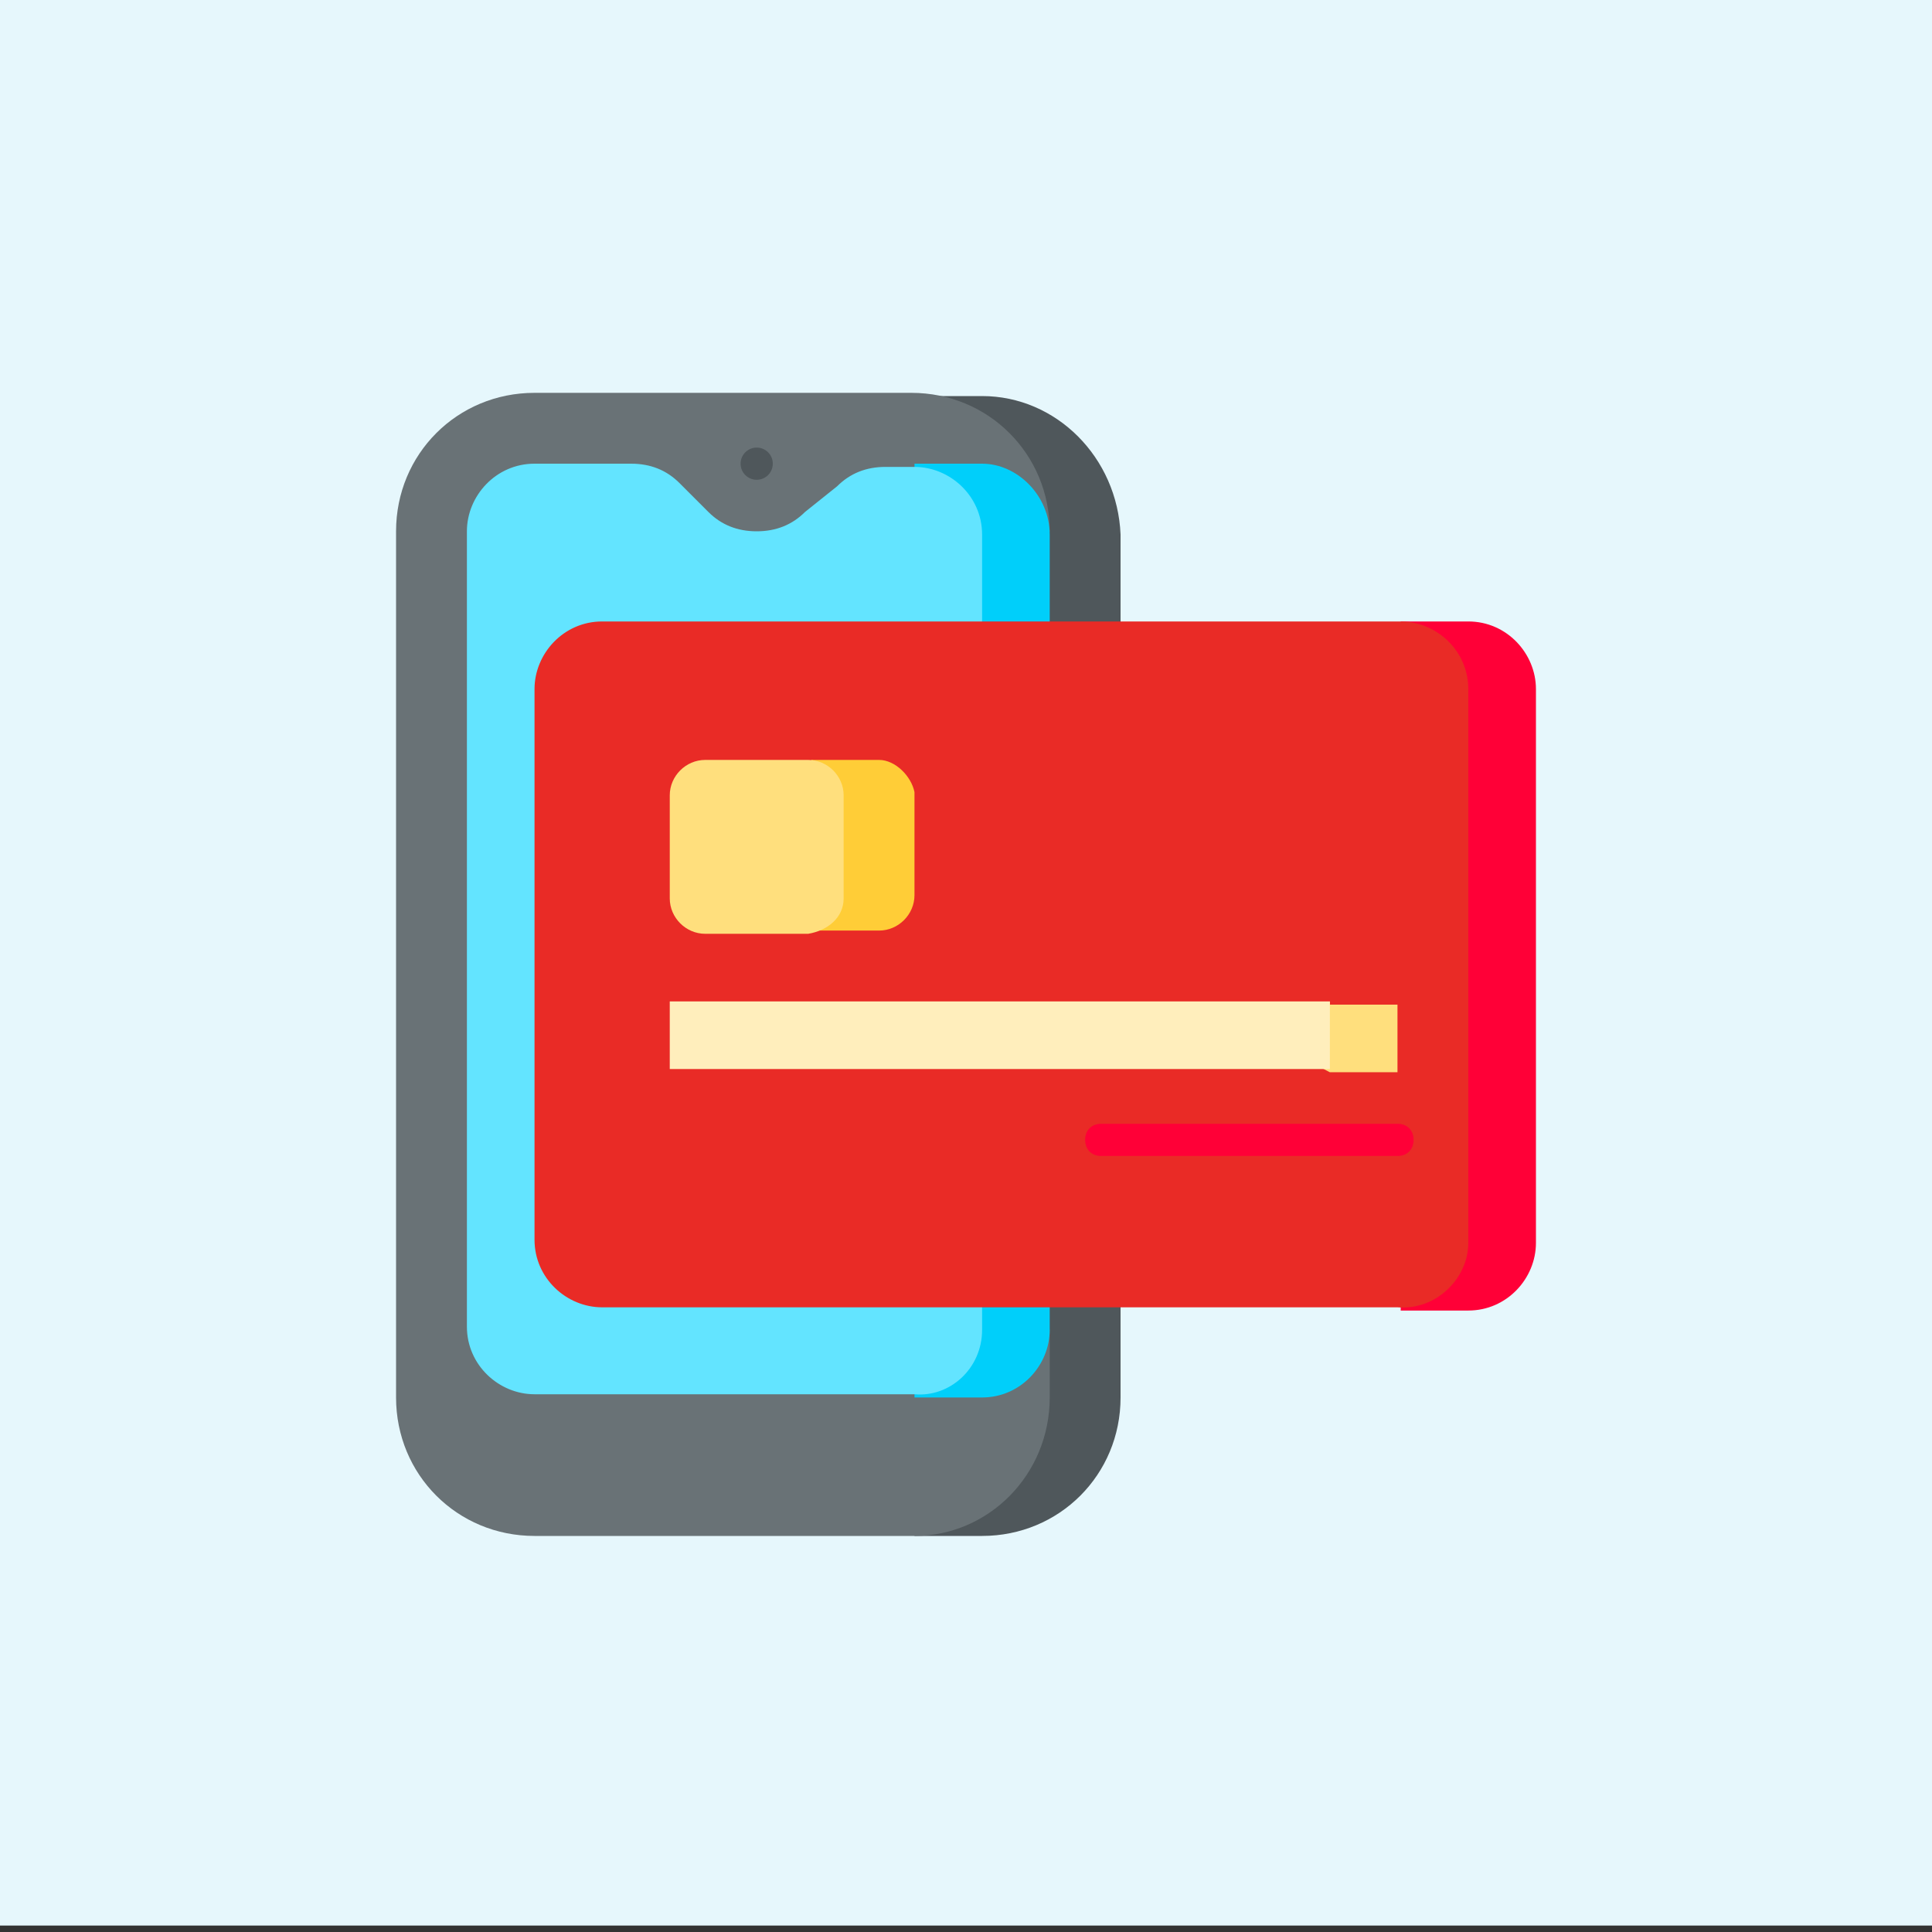 <?xml version="1.0" encoding="utf-8"?>
<!-- Generator: Adobe Illustrator 25.4.1, SVG Export Plug-In . SVG Version: 6.00 Build 0)  -->
<svg version="1.1" id="Capa_1" xmlns="http://www.w3.org/2000/svg" xmlns:xlink="http://www.w3.org/1999/xlink" x="0px" y="0px"
	 width="60px" height="60px" viewBox="0 0 60 60" style="enable-background:new 0 0 60 60;" xml:space="preserve">
<rect x="0" y="0" width="60" height="60" fill="#333333" stroke="none"/>
<style type="text/css">
	.st0{fill:#E6F7FC;}
	.st1{fill:#4F575B;}
	.st2{fill:#697276;}
	.st3{fill:#00CFFA;}
	.st4{fill:#63E4FF;}
	.st5{fill:#FF0037;}
	.st6{fill:#E92B26;}
	.st7{fill:#FFDF7D;}
	.st8{fill:#FFEEBC;}
	.st9{fill:#FFCD37;}
</style>
<rect y="0" class="st0" width="60" height="59.8"/>
<path class="st1" d="M30.5,12.3h-2.1v35.4h2.1c2.4,0,4.3-1.9,4.3-4.3V16.6C34.7,14.2,32.8,12.3,30.5,12.3z"/>
<path class="st2" d="M32.6,43.4v-2.1l-9.1-12.4l9.1-12.4c0-2.4-1.9-4.3-4.3-4.3H16.6c-2.4,0-4.3,1.9-4.3,4.3v26.9
	c0,2.4,1.9,4.3,4.3,4.3h11.8C30.7,47.7,32.6,45.8,32.6,43.4z"/>
<path class="st3" d="M30.5,14.4h-2.1v29h2.1c1.2,0,2.1-1,2.1-2.1V16.6C32.6,15.4,31.6,14.4,30.5,14.4z"/>
<path class="st4" d="M30.5,41.3V16.6c0-1.2-1-2.1-2.1-2.1h-0.9c-0.6,0-1.1,0.2-1.5,0.6L25,15.9c-0.4,0.4-0.9,0.6-1.5,0.6
	c-0.6,0-1.1-0.2-1.5-0.6l-0.9-0.9c-0.4-0.4-0.9-0.6-1.5-0.6h-3c-1.2,0-2.1,1-2.1,2.1v24.7c0,1.2,1,2.1,2.1,2.1h11.8
	C29.5,43.4,30.5,42.5,30.5,41.3z"/>
<circle class="st1" cx="23.5" cy="14.4" r="0.5"/>
<path class="st5" d="M45.6,19.3h-2.1v21.4h2.1c1.2,0,2.1-1,2.1-2.1V21.4C47.7,20.3,46.8,19.3,45.6,19.3z"/>
<path class="st6" d="M45.6,38.6V21.4c0-1.2-1-2.1-2.1-2.1H18.7c-1.2,0-2.1,1-2.1,2.1v17.1c0,1.2,1,2.1,2.1,2.1h24.7
	C44.6,40.7,45.6,39.7,45.6,38.6z"/>
<path class="st7" d="M41.3,31.1l-2.1,1.1l2.1,1.1h2.1v-2.1H41.3z"/>
<path class="st8" d="M20.8,31.1h20.5v2.1H20.8V31.1z"/>
<path class="st9" d="M27.3,23.6h-2.1v5.3h2.1c0.6,0,1.1-0.5,1.1-1.1v-3.2C28.3,24.1,27.8,23.6,27.3,23.6z"/>
<path class="st7" d="M26.2,27.9v-3.2c0-0.6-0.5-1.1-1.1-1.1h-3.2c-0.6,0-1.1,0.5-1.1,1.1v3.2c0,0.6,0.5,1.1,1.1,1.1h3.2
	C25.7,28.9,26.2,28.5,26.2,27.9z"/>
<path class="st5" d="M43.4,35.9h-9.2c-0.3,0-0.5-0.2-0.5-0.5s0.2-0.5,0.5-0.5h9.2c0.3,0,0.5,0.2,0.5,0.5S43.7,35.9,43.4,35.9z"/>
</svg>
